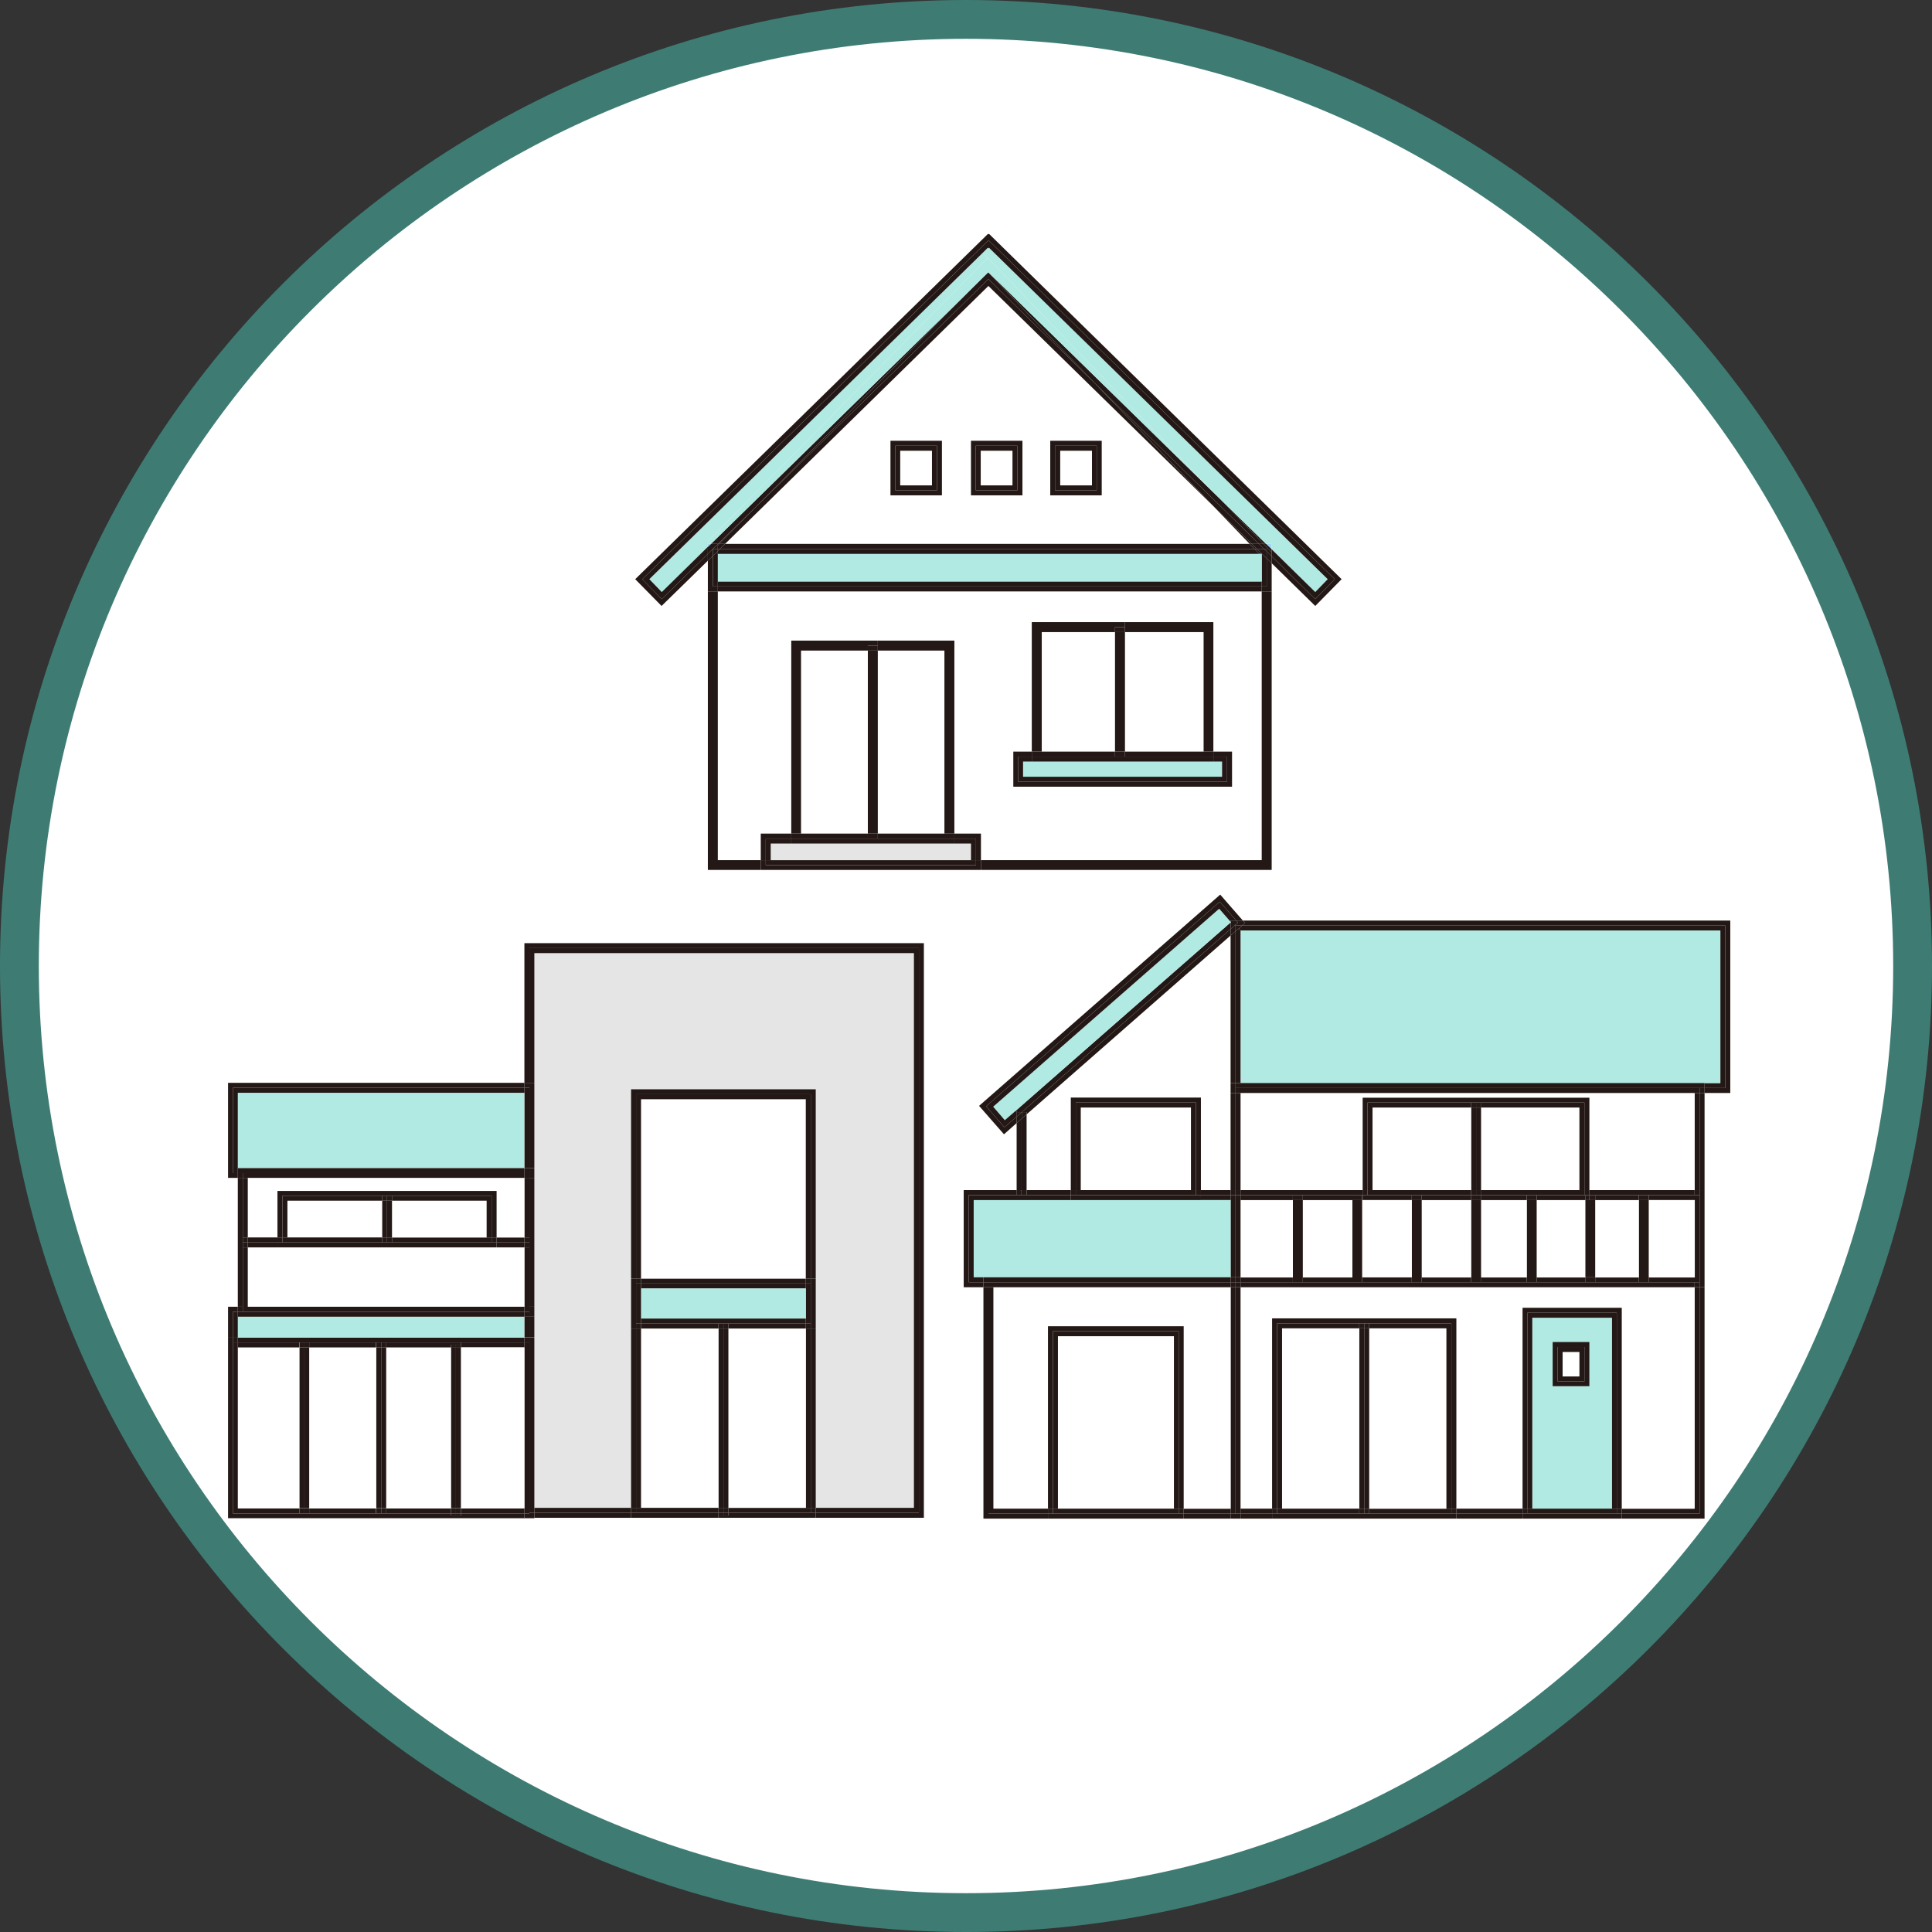 <?xml version="1.0" encoding="UTF-8"?>
<svg id="_レイヤー_2" data-name="レイヤー 2" xmlns="http://www.w3.org/2000/svg" viewBox="0 0 93.1 93.1">
  <rect x="0" y="0" width="93.1" height="93.1" fill="#333333" stroke="none"/>
  <defs>
    <style>
      .cls-1 {
        fill: #e5e5e6;
      }

      .cls-2 {
        fill: #3e7c73;
      }

      .cls-3 {
        fill: #231815;
      }

      .cls-4 {
        fill: #fff;
      }

      .cls-5 {
        fill: #b0eae2;
      }

      .cls-6 {
        fill: #9ed8f5;
      }
    </style>
  </defs>
  <g id="_09" data-name="09">
    <g>
      <circle class="cls-4" cx="46.55" cy="46.55" r="45.61"/>
      <path class="cls-2" d="M46.55,93.1C20.88,93.1,0,72.22,0,46.55S20.88,0,46.55,0s46.55,20.88,46.55,46.55-20.88,46.55-46.55,46.55ZM46.55,1.87C21.92,1.87,1.87,21.92,1.87,46.55s20.04,44.68,44.68,44.68,44.68-20.04,44.68-44.68S71.18,1.87,46.55,1.87Z"/>
    </g>
    <g>
      <g>
        <polygon class="cls-1" points="44.04 45.93 44.04 72.66 39.31 72.66 39.31 64.02 39.31 61.61 39.31 52.49 30.41 52.49 30.41 61.61 30.41 64.02 30.41 72.66 25.75 72.66 25.75 64.46 25.75 63.45 25.75 62.97 25.75 56.76 25.75 56.29 25.75 52.18 25.75 45.93 44.04 45.93"/>
        <rect class="cls-3" x="39.07" y="72.66" width=".24" height=".24"/>
        <rect class="cls-3" x="39.07" y="64.02" width=".24" height="8.64"/>
        <polygon class="cls-3" points="39.07 63.78 39.07 61.85 39.07 61.61 39.31 61.61 39.31 64.02 39.07 64.02 39.07 63.78"/>
        <polygon class="cls-3" points="39.31 73.14 34.62 73.14 34.62 73.03 34.86 73.03 35.1 73.03 35.1 72.9 39.07 72.9 39.31 72.9 39.31 73.14"/>
        <rect class="cls-3" x="38.83" y="63.78" width=".24" height=".24"/>
        <rect class="cls-3" x="38.83" y="61.61" width=".24" height=".24"/>
        <rect class="cls-3" x="38.83" y="64.02" width=".24" height="8.64"/>
        <polygon class="cls-3" points="38.83 63.54 38.83 62.09 38.83 61.85 39.07 61.85 39.07 63.78 38.83 63.78 38.83 63.54"/>
        <polygon class="cls-3" points="39.07 72.9 35.1 72.9 35.1 72.66 38.83 72.66 39.07 72.66 39.07 72.9"/>
        <rect class="cls-3" x="30.89" y="61.85" width="7.94" height=".24"/>
        <rect class="cls-4" x="35.1" y="64.02" width="3.73" height="8.64"/>
        <rect class="cls-3" x="35.1" y="63.78" width="3.73" height=".24"/>
        <rect class="cls-5" x="30.89" y="62.09" width="7.94" height="1.45"/>
        <rect class="cls-3" x="30.89" y="61.61" width="7.94" height=".24"/>
        <rect class="cls-4" x="30.89" y="52.97" width="7.94" height="8.64"/>
        <rect class="cls-3" x="34.86" y="72.9" width=".24" height=".13"/>
        <rect class="cls-3" x="34.86" y="72.66" width=".24" height=".24"/>
        <rect class="cls-3" x="34.86" y="64.02" width=".24" height="8.64"/>
        <rect class="cls-3" x="34.86" y="63.78" width=".24" height=".24"/>
        <rect class="cls-3" x="34.62" y="72.9" width=".24" height=".13"/>
        <rect class="cls-3" x="34.62" y="72.66" width=".24" height=".24"/>
        <rect class="cls-3" x="34.62" y="64.02" width=".24" height="8.64"/>
        <rect class="cls-3" x="34.62" y="63.78" width=".24" height=".24"/>
        <rect class="cls-4" x="30.89" y="64.02" width="3.73" height="8.64"/>
        <rect class="cls-3" x="30.89" y="63.78" width="3.73" height=".24"/>
        <polygon class="cls-3" points="30.89 63.54 38.83 63.54 38.83 63.78 35.1 63.78 34.86 63.78 34.62 63.78 30.89 63.78 30.89 63.54"/>
        <rect class="cls-3" x="30.65" y="64.02" width=".24" height="8.64"/>
        <rect class="cls-3" x="30.65" y="63.78" width=".24" height=".24"/>
        <polygon class="cls-3" points="30.65 63.78 30.65 61.85 30.89 61.85 30.89 62.09 30.89 63.54 30.89 63.78 30.65 63.78"/>
        <rect class="cls-3" x="30.65" y="61.61" width=".24" height=".24"/>
        <polygon class="cls-3" points="30.65 61.61 30.65 52.73 39.07 52.73 39.07 61.61 38.83 61.61 38.83 52.97 30.89 52.97 30.89 61.61 30.65 61.61"/>
        <polygon class="cls-3" points="30.65 72.9 30.65 72.66 30.89 72.66 34.62 72.66 34.62 72.9 30.65 72.9"/>
        <rect class="cls-3" x="30.41" y="72.66" width=".24" height=".24"/>
        <rect class="cls-3" x="30.41" y="64.02" width=".24" height="8.64"/>
        <polygon class="cls-3" points="30.41 52.49 39.31 52.49 39.31 61.61 39.07 61.61 39.07 52.73 30.65 52.73 30.65 61.61 30.41 61.61 30.41 52.49"/>
        <polygon class="cls-3" points="30.65 63.78 30.65 64.02 30.41 64.02 30.41 61.61 30.65 61.61 30.65 61.85 30.65 63.78"/>
        <polygon class="cls-3" points="30.65 72.9 34.62 72.9 34.62 73.03 34.62 73.14 30.41 73.14 30.41 72.9 30.65 72.9"/>
        <rect class="cls-3" x="25.75" y="72.9" width="4.66" height=".24"/>
        <rect class="cls-3" x="25.75" y="72.66" width="4.66" height=".24"/>
        <polygon class="cls-3" points="25.75 72.9 25.51 72.9 25.51 64.69 25.51 64.46 25.75 64.46 25.75 72.66 25.75 72.9"/>
        <rect class="cls-3" x="25.51" y="63.45" width=".24" height="1"/>
        <polygon class="cls-3" points="25.75 56.76 25.75 62.97 25.51 62.97 25.51 60.11 25.51 59.87 25.51 59.63 25.51 56.76 25.75 56.76"/>
        <polygon class="cls-3" points="25.75 52.18 25.75 56.29 25.51 56.29 25.51 52.42 25.51 52.18 25.75 52.18"/>
        <polygon class="cls-3" points="25.51 45.69 44.28 45.69 44.28 72.9 39.31 72.9 39.31 72.66 44.04 72.66 44.04 45.93 25.75 45.93 25.75 52.18 25.51 52.18 25.51 45.69"/>
        <polygon class="cls-3" points="25.51 56.53 25.51 56.29 25.75 56.29 25.75 56.76 25.51 56.76 25.51 56.53"/>
        <polygon class="cls-3" points="25.51 63.21 25.51 62.97 25.75 62.97 25.75 63.45 25.51 63.45 25.51 63.21"/>
        <rect class="cls-3" x="25.27" y="64.46" width=".24" height=".24"/>
        <rect class="cls-3" x="25.27" y="52.18" width=".24" height=".24"/>
        <rect class="cls-3" x="25.27" y="63.45" width=".24" height="1"/>
        <rect class="cls-3" x="25.27" y="60.11" width=".24" height="2.87"/>
        <rect class="cls-3" x="25.27" y="59.87" width=".24" height=".24"/>
        <rect class="cls-3" x="25.27" y="59.63" width=".24" height=".24"/>
        <rect class="cls-3" x="25.27" y="56.76" width=".24" height="2.87"/>
        <polygon class="cls-3" points="25.51 52.42 25.51 56.29 25.27 56.29 25.27 52.66 25.27 52.42 25.51 52.42"/>
        <rect class="cls-3" x="25.27" y="56.53" width=".24" height=".24"/>
        <rect class="cls-3" x="25.27" y="63.21" width=".24" height=".24"/>
        <polygon class="cls-3" points="25.51 72.9 25.51 72.93 25.27 72.93 25.27 72.69 25.27 64.93 25.27 64.69 25.51 64.69 25.51 72.9"/>
        <polygon class="cls-3" points="25.27 45.45 44.52 45.45 44.52 73.14 39.31 73.14 39.31 72.9 44.28 72.9 44.28 45.69 25.51 45.69 25.51 52.18 25.27 52.18 25.27 45.45"/>
        <rect class="cls-3" x="25.27" y="56.29" width=".24" height=".24"/>
        <rect class="cls-3" x="25.27" y="62.97" width=".24" height=".24"/>
        <polygon class="cls-3" points="25.51 72.93 25.51 72.9 25.75 72.9 25.75 73.14 25.27 73.14 25.27 72.93 25.51 72.93"/>
        <polygon class="cls-3" points="25.27 64.93 22.21 64.93 22.21 64.8 22.21 64.69 25.27 64.69 25.27 64.93"/>
        <rect class="cls-3" x="22.21" y="72.69" width="3.06" height=".24"/>
        <rect class="cls-4" x="22.21" y="64.93" width="3.06" height="7.75"/>
        <rect class="cls-5" x="11.46" y="63.45" width="13.8" height="1"/>
        <polygon class="cls-4" points="25.27 60.11 25.27 62.97 11.94 62.97 11.94 60.11 13.37 60.11 23.93 60.11 25.27 60.11"/>
        <rect class="cls-3" x="23.93" y="59.87" width="1.34" height=".24"/>
        <rect class="cls-3" x="23.93" y="59.63" width="1.34" height=".24"/>
        <polygon class="cls-4" points="25.27 56.76 25.27 59.63 23.93 59.63 23.93 57.39 13.37 57.39 13.37 59.63 11.94 59.63 11.94 56.76 25.27 56.76"/>
        <rect class="cls-5" x="11.46" y="52.66" width="13.8" height="3.63"/>
        <rect class="cls-3" x="23.69" y="59.63" width=".24" height=".24"/>
        <polygon class="cls-3" points="23.45 59.63 23.69 59.63 23.69 59.87 18.89 59.87 18.89 59.63 23.45 59.63"/>
        <rect class="cls-4" x="18.89" y="57.86" width="4.56" height="1.77"/>
        <polygon class="cls-3" points="23.69 57.62 23.69 59.63 23.45 59.63 23.45 57.86 18.89 57.86 18.89 57.62 23.69 57.62"/>
        <rect class="cls-3" x="21.97" y="72.93" width=".24" height=".1"/>
        <rect class="cls-3" x="21.97" y="72.69" width=".24" height=".24"/>
        <rect class="cls-3" x="21.97" y="64.93" width=".24" height="7.75"/>
        <rect class="cls-3" x="21.97" y="64.8" width=".24" height=".14"/>
        <rect class="cls-3" x="21.73" y="72.93" width=".24" height=".1"/>
        <rect class="cls-3" x="21.73" y="72.69" width=".24" height=".24"/>
        <rect class="cls-3" x="21.73" y="64.93" width=".24" height="7.75"/>
        <rect class="cls-3" x="21.73" y="64.8" width=".24" height=".14"/>
        <rect class="cls-3" x="18.6" y="72.69" width="3.13" height=".24"/>
        <rect class="cls-4" x="18.6" y="64.93" width="3.13" height="7.75"/>
        <polygon class="cls-3" points="21.73 64.8 21.73 64.93 18.6 64.93 18.6 64.69 22.21 64.69 22.21 64.8 21.97 64.8 21.73 64.8"/>
        <rect class="cls-3" x="18.65" y="59.63" width=".24" height=".24"/>
        <rect class="cls-3" x="18.65" y="57.86" width=".24" height="1.77"/>
        <rect class="cls-3" x="18.65" y="57.62" width=".24" height=".24"/>
        <rect class="cls-3" x="18.41" y="59.63" width=".24" height=".24"/>
        <rect class="cls-3" x="18.41" y="57.86" width=".24" height="1.77"/>
        <rect class="cls-3" x="18.41" y="57.62" width=".24" height=".24"/>
        <rect class="cls-3" x="18.37" y="72.69" width=".24" height=".24"/>
        <rect class="cls-3" x="18.37" y="64.93" width=".24" height="7.75"/>
        <rect class="cls-3" x="18.37" y="64.69" width=".24" height=".24"/>
        <rect class="cls-4" x="13.85" y="57.86" width="4.56" height="1.77"/>
        <rect class="cls-3" x="18.13" y="72.69" width=".24" height=".24"/>
        <rect class="cls-3" x="18.13" y="64.93" width=".24" height="7.75"/>
        <rect class="cls-3" x="18.13" y="64.69" width=".24" height=".24"/>
        <rect class="cls-3" x="14.9" y="72.69" width="3.22" height=".24"/>
        <rect class="cls-4" x="14.9" y="64.93" width="3.22" height="7.75"/>
        <rect class="cls-3" x="14.9" y="64.69" width="3.22" height=".24"/>
        <rect class="cls-3" x="14.66" y="72.69" width=".24" height=".24"/>
        <rect class="cls-3" x="14.66" y="64.93" width=".24" height="7.75"/>
        <rect class="cls-3" x="14.66" y="64.69" width=".24" height=".24"/>
        <rect class="cls-3" x="14.43" y="72.69" width=".24" height=".24"/>
        <rect class="cls-3" x="14.43" y="64.93" width=".24" height="7.75"/>
        <rect class="cls-3" x="14.43" y="64.69" width=".24" height=".24"/>
        <rect class="cls-4" x="11.46" y="64.93" width="2.96" height="7.75"/>
        <rect class="cls-3" x="11.46" y="64.69" width="2.96" height=".24"/>
        <polygon class="cls-3" points="14.43 64.69 11.46 64.69 11.46 64.46 25.27 64.46 25.27 64.69 22.21 64.69 18.6 64.69 18.37 64.69 18.13 64.69 14.9 64.69 14.66 64.69 14.43 64.69"/>
        <polygon class="cls-3" points="13.61 57.62 18.41 57.62 18.41 57.86 13.85 57.86 13.85 59.63 13.61 59.63 13.61 57.62"/>
        <polygon class="cls-3" points="13.85 59.63 18.41 59.63 18.41 59.87 13.61 59.87 13.61 59.63 13.85 59.63"/>
        <rect class="cls-3" x="13.37" y="59.63" width=".24" height=".24"/>
        <polygon class="cls-3" points="23.93 57.39 23.93 59.63 23.69 59.63 23.69 57.62 18.89 57.62 18.65 57.62 18.41 57.62 13.61 57.62 13.61 59.63 13.37 59.63 13.37 57.39 23.93 57.39"/>
        <polygon class="cls-3" points="23.69 59.87 23.93 59.87 23.93 60.11 13.37 60.11 13.37 59.87 13.61 59.87 18.41 59.87 18.65 59.87 18.89 59.87 23.69 59.87"/>
        <rect class="cls-3" x="11.94" y="59.87" width="1.43" height=".24"/>
        <rect class="cls-3" x="11.94" y="59.63" width="1.43" height=".24"/>
        <rect class="cls-3" x="11.7" y="60.11" width=".24" height="2.87"/>
        <rect class="cls-3" x="11.7" y="59.87" width=".24" height=".24"/>
        <rect class="cls-3" x="11.7" y="59.63" width=".24" height=".24"/>
        <polygon class="cls-3" points="11.7 56.53 25.27 56.53 25.27 56.76 11.94 56.76 11.7 56.76 11.7 56.53"/>
        <rect class="cls-3" x="11.7" y="56.76" width=".24" height="2.87"/>
        <polygon class="cls-3" points="11.94 62.97 25.27 62.97 25.27 63.21 11.7 63.21 11.7 62.97 11.94 62.97"/>
        <rect class="cls-3" x="11.46" y="62.97" width=".24" height=".24"/>
        <polygon class="cls-3" points="11.7 59.63 11.7 59.87 11.7 60.11 11.7 62.97 11.46 62.97 11.46 56.76 11.7 56.76 11.7 59.63"/>
        <polygon class="cls-3" points="11.46 56.29 25.27 56.29 25.27 56.53 11.7 56.53 11.46 56.53 11.46 56.29"/>
        <rect class="cls-3" x="11.46" y="56.53" width=".24" height=".24"/>
        <polygon class="cls-3" points="11.46 63.21 11.7 63.21 25.27 63.21 25.27 63.45 11.46 63.45 11.46 63.21"/>
        <rect class="cls-3" x="11.22" y="64.46" width=".24" height=".24"/>
        <polygon class="cls-3" points="11.22 64.46 11.22 63.21 11.46 63.21 11.46 63.45 11.46 64.46 11.22 64.46"/>
        <polygon class="cls-3" points="25.27 52.42 25.27 52.66 11.46 52.66 11.46 56.29 11.46 56.53 11.22 56.53 11.22 52.42 25.27 52.42"/>
        <polygon class="cls-3" points="14.43 72.93 11.22 72.93 11.22 64.69 11.46 64.69 11.46 64.93 11.46 72.69 14.43 72.69 14.43 72.93"/>
        <polygon class="cls-3" points="11.22 56.53 11.46 56.53 11.46 56.76 10.99 56.76 10.99 52.18 25.27 52.18 25.27 52.42 11.22 52.42 11.22 56.53"/>
        <polygon class="cls-3" points="10.99 62.97 11.46 62.97 11.46 63.21 11.22 63.21 11.22 64.46 10.99 64.46 10.99 62.97"/>
        <polygon class="cls-3" points="21.73 73.03 21.97 73.03 22.21 73.03 22.21 72.93 25.27 72.93 25.27 73.14 25.75 73.14 25.75 73.16 10.99 73.16 10.99 64.46 11.22 64.46 11.22 64.69 11.22 72.93 14.43 72.93 14.66 72.93 14.9 72.93 18.13 72.93 18.37 72.93 18.6 72.93 21.73 72.93 21.73 73.03"/>
      </g>
      <g>
        <polygon class="cls-6" points="47.6 13.11 47.62 13.13 46.51 14.22 47.6 13.11"/>
        <polygon class="cls-3" points="37.14 41.45 46.79 41.45 47.03 41.45 47.03 41.69 36.9 41.69 36.9 41.45 37.14 41.45"/>
        <polygon class="cls-3" points="36.9 41.69 47.03 41.69 47.03 41.45 47.27 41.45 47.27 41.92 36.66 41.92 36.66 41.45 36.9 41.45 36.9 41.69"/>
        <g>
          <rect class="cls-4" x="54.21" y="30.46" width="3.79" height="5.76"/>
          <rect class="cls-4" x="50.2" y="30.46" width="3.53" height="5.76"/>
          <rect class="cls-4" x="42.3" y="31.35" width="3.22" height="8.82"/>
          <rect class="cls-4" x="38.6" y="31.35" width="3.22" height="8.82"/>
          <path class="cls-4" d="M60.8,28.5v12.94h-13.53v-1.27h-1.27v-9.3h-7.87v9.3h-1.46v1.27h-2.07v-12.94h26.21ZM59.37,37.91v-1.69h-.89v-6.24h-8.76v6.24h-.89v1.69h10.54Z"/>
          <path class="cls-4" d="M60.22,26.21h-25.29l12.7-12.43,10.84,10.61,1.76,1.82ZM53.09,23.87v-2.63h-2.48v2.63h2.48ZM49.27,23.87v-2.63h-2.48v2.63h2.48ZM45.39,23.87v-2.63h-2.48v2.63h2.48Z"/>
          <polygon class="cls-3" points="61.28 28.5 61.28 41.92 47.27 41.92 47.27 41.45 60.8 41.45 60.8 28.5 61.28 28.5"/>
          <polygon class="cls-3" points="61.28 26.81 61.28 27.14 61.04 26.91 61.04 26.57 61.28 26.81"/>
          <polygon class="cls-6" points="61.28 26.21 61.28 26.47 61.01 26.21 61.28 26.21"/>
          <polygon class="cls-3" points="61.01 26.21 61.28 26.47 61.28 26.62 60.89 26.21 61.01 26.21"/>
          <polygon class="cls-3" points="61.28 26.62 61.28 26.81 61.04 26.57 61.04 26.45 60.91 26.45 60.67 26.21 60.89 26.21 61.28 26.62"/>
          <polygon class="cls-3" points="61.04 26.45 61.04 26.57 60.91 26.45 61.04 26.45"/>
          <polygon class="cls-3" points="61.28 27.14 61.28 28.5 60.8 28.5 60.8 28.26 61.04 28.26 61.04 26.91 61.28 27.14"/>
          <polygon class="cls-3" points="58.8 24.05 61.01 26.21 60.89 26.21 58.8 24.05"/>
          <polygon class="cls-3" points="61.04 26.91 60.57 26.45 60.91 26.45 61.04 26.57 61.04 26.91"/>
          <polygon class="cls-3" points="60.67 26.21 60.91 26.45 60.57 26.45 60.33 26.21 60.67 26.21"/>
          <polygon class="cls-3" points="58.8 24.05 60.89 26.21 60.67 26.21 52.75 18.46 47.62 13.13 47.63 13.12 58.8 24.05"/>
          <polygon class="cls-3" points="60.8 26.69 60.68 26.69 60.45 26.45 60.57 26.45 61.04 26.91 61.04 28.26 60.8 28.26 60.8 28.02 60.8 26.81 60.8 26.69"/>
          <rect class="cls-3" x="34.59" y="28.02" width="26.21" height=".24"/>
          <rect class="cls-3" x="34.59" y="28.26" width="26.21" height=".24"/>
          <polygon class="cls-5" points="60.8 26.81 60.8 28.02 34.59 28.02 34.59 26.69 60.68 26.69 60.8 26.81"/>
          <polygon class="cls-6" points="60.8 26.69 60.8 26.81 60.68 26.69 60.8 26.69"/>
          <polygon class="cls-3" points="60.45 26.45 60.68 26.69 34.59 26.69 34.59 26.55 34.69 26.45 60.45 26.45"/>
          <polygon class="cls-3" points="60.67 26.21 60.33 26.21 58.47 24.39 52.75 18.46 60.67 26.21"/>
          <polygon class="cls-3" points="60.57 26.45 60.45 26.45 60.22 26.21 60.33 26.21 60.57 26.45"/>
          <polygon class="cls-3" points="60.45 26.45 34.69 26.45 34.94 26.21 60.22 26.21 60.45 26.45"/>
          <polygon class="cls-3" points="58.47 24.39 60.33 26.21 60.22 26.21 58.47 24.39"/>
          <polygon class="cls-5" points="58.89 36.7 58.89 37.43 49.3 37.43 49.3 36.7 49.72 36.7 58.47 36.7 58.89 36.7"/>
          <polygon class="cls-3" points="58.47 36.46 58.47 36.7 49.72 36.7 49.72 36.46 53.73 36.46 54.21 36.46 58.47 36.46"/>
          <polygon class="cls-3" points="58.47 36.22 58.47 36.46 54.21 36.46 54.21 36.22 58 36.22 58.47 36.22"/>
          <polygon class="cls-3" points="58.47 29.98 58.47 36.22 58 36.22 58 30.46 54.21 30.46 54.21 30.22 54.21 29.98 58.47 29.98"/>
          <rect class="cls-3" x="53.73" y="36.22" width=".48" height=".24"/>
          <rect class="cls-3" x="53.73" y="30.46" width=".48" height="5.76"/>
          <rect class="cls-3" x="53.73" y="30.22" width=".48" height=".24"/>
          <polygon class="cls-3" points="53.73 36.22 53.73 36.46 49.72 36.46 49.72 36.22 50.2 36.22 53.73 36.22"/>
          <polygon class="cls-3" points="53.73 30.22 53.73 30.46 50.2 30.46 50.2 36.22 49.72 36.22 49.72 29.98 54.21 29.98 54.21 30.22 53.73 30.22"/>
          <rect class="cls-4" x="51.09" y="21.72" width="1.53" height="1.67"/>
          <path class="cls-3" d="M52.62,23.39v-1.67h-1.53v1.67h1.53ZM52.85,21.48v2.15h-2.01v-2.15h2.01Z"/>
          <path class="cls-3" d="M52.85,23.63v-2.15h-2.01v2.15h2.01ZM53.09,21.24v2.63h-2.48v-2.63h2.48Z"/>
          <polygon class="cls-3" points="49.06 36.46 49.72 36.46 49.72 36.7 49.3 36.7 49.3 37.43 58.89 37.43 58.89 36.7 58.47 36.7 58.47 36.46 59.13 36.46 59.13 37.67 49.06 37.67 49.06 36.46"/>
          <polygon class="cls-3" points="49.06 37.67 59.13 37.67 59.13 36.46 58.47 36.46 58.47 36.22 59.37 36.22 59.37 37.91 48.83 37.91 48.83 36.22 49.72 36.22 49.72 36.46 49.06 36.46 49.06 37.67"/>
          <rect class="cls-4" x="47.27" y="21.72" width="1.53" height="1.67"/>
          <polygon class="cls-5" points="47.66 11.94 63.98 27.91 63.38 28.53 61.28 26.47 61.28 26.21 61.01 26.21 58.8 24.05 47.6 12.43 47.36 12.18 47.6 11.94 47.63 11.97 47.66 11.94"/>
          <polygon class="cls-3" points="47.63 13.78 34.94 26.21 34.66 26.21 36.42 24.43 47.63 13.45 52.75 18.46 58.47 24.39 47.63 13.78"/>
          <polygon class="cls-3" points="47.63 13.45 36.42 24.43 46.51 14.22 47.62 13.13 52.75 18.46 47.63 13.45"/>
          <polygon class="cls-5" points="47.36 12.18 47.6 12.43 34.18 26.01 34.11 26.08 34.11 26.21 34.11 26.35 31.89 28.53 31.29 27.91 47.36 12.18"/>
          <path class="cls-3" d="M48.79,23.39v-1.67h-1.53v1.67h1.53ZM49.03,21.48v2.15h-2.01v-2.15h2.01Z"/>
          <polygon class="cls-3" points="47.03 40.41 45.99 40.41 45.99 40.17 47.27 40.17 47.27 41.45 47.03 41.45 47.03 40.41"/>
          <path class="cls-3" d="M49.03,23.63v-2.15h-2.01v2.15h2.01ZM49.27,23.87h-2.48v-2.63h2.48v2.63Z"/>
          <polygon class="cls-1" points="46.79 40.65 46.79 41.45 37.14 41.45 37.14 40.65 38.13 40.65 45.99 40.65 46.79 40.65"/>
          <polygon class="cls-3" points="45.99 40.41 47.03 40.41 47.03 41.45 46.79 41.45 46.79 40.65 45.99 40.65 45.99 40.41"/>
          <polygon class="cls-3" points="46.51 14.22 36.42 24.43 34.6 26.21 34.26 26.21 46.51 14.22"/>
          <polygon class="cls-3" points="45.99 40.41 45.99 40.65 38.13 40.65 38.13 40.41 41.82 40.41 42.3 40.41 45.99 40.41"/>
          <polygon class="cls-3" points="45.99 40.17 45.99 40.41 42.3 40.41 42.3 40.17 45.51 40.17 45.99 40.17"/>
          <polygon class="cls-3" points="45.99 30.87 45.99 40.17 45.51 40.17 45.51 31.35 42.3 31.35 42.3 31.11 42.3 30.87 45.99 30.87"/>
          <rect class="cls-4" x="43.38" y="21.72" width="1.53" height="1.67"/>
          <path class="cls-3" d="M44.91,23.39v-1.67h-1.53v1.67h1.53ZM45.15,21.48v2.15h-2.01v-2.15h2.01Z"/>
          <path class="cls-3" d="M45.15,23.63v-2.15h-2.01v2.15h2.01ZM45.39,21.24v2.63h-2.48v-2.63h2.48Z"/>
          <rect class="cls-3" x="41.82" y="40.17" width=".48" height=".24"/>
          <rect class="cls-3" x="41.82" y="31.35" width=".48" height="8.82"/>
          <rect class="cls-3" x="41.82" y="31.11" width=".48" height=".24"/>
          <polygon class="cls-3" points="41.82 40.17 41.82 40.41 38.13 40.41 38.13 40.17 38.6 40.17 41.82 40.17"/>
          <polygon class="cls-3" points="41.82 31.11 41.82 31.35 38.6 31.35 38.6 40.17 38.13 40.17 38.13 30.87 42.3 30.87 42.3 31.11 41.82 31.11"/>
          <polygon class="cls-3" points="36.9 40.41 38.13 40.41 38.13 40.65 37.14 40.65 37.14 41.45 36.9 41.45 36.9 40.41"/>
          <polygon class="cls-3" points="36.66 40.17 38.13 40.17 38.13 40.41 36.9 40.41 36.9 41.45 36.66 41.45 36.66 40.17"/>
          <polygon class="cls-3" points="36.66 41.45 36.66 41.92 34.11 41.92 34.11 28.5 34.59 28.5 34.59 41.45 36.66 41.45"/>
          <polygon class="cls-3" points="36.42 24.43 34.66 26.21 34.6 26.21 36.42 24.43"/>
          <polygon class="cls-3" points="34.94 26.21 34.69 26.45 34.59 26.45 34.59 26.28 34.66 26.21 34.94 26.21"/>
          <polygon class="cls-3" points="34.69 26.45 34.59 26.55 34.59 26.45 34.69 26.45"/>
          <polygon class="cls-3" points="34.59 26.28 34.59 26.45 34.35 26.45 34.6 26.21 34.66 26.21 34.59 26.28"/>
          <polygon class="cls-3" points="34.59 28.02 34.59 28.26 34.35 28.26 34.35 26.79 34.59 26.55 34.59 26.69 34.59 28.02"/>
          <polygon class="cls-3" points="34.35 26.45 34.59 26.45 34.59 26.55 34.35 26.79 34.35 26.45"/>
          <polygon class="cls-3" points="34.35 28.26 34.59 28.26 34.59 28.5 34.11 28.5 34.11 27.02 34.35 26.79 34.35 28.26"/>
          <polygon class="cls-3" points="34.35 26.45 34.35 26.79 34.11 27.02 34.11 26.69 34.35 26.45"/>
          <polygon class="cls-3" points="34.35 26.45 34.11 26.69 34.11 26.35 34.26 26.21 34.6 26.21 34.35 26.45"/>
          <polygon class="cls-6" points="34.11 26.21 34.26 26.21 34.11 26.35 34.11 26.21"/>
          <polygon class="cls-5" points="46.51 14.22 34.26 26.21 34.11 26.21 34.11 26.08 34.18 26.01 47.6 12.43 58.8 24.05 47.63 13.12 47.62 13.13 47.6 13.11 46.51 14.22"/>
          <polygon class="cls-3" points="31.29 27.91 31.89 28.53 34.11 26.35 34.11 26.69 31.89 28.87 30.95 27.91 47.61 11.6 47.63 11.63 47.66 11.6 64.32 27.91 63.38 28.87 61.28 26.81 61.28 26.62 61.28 26.47 63.38 28.53 63.98 27.91 47.66 11.94 47.63 11.97 47.6 11.94 47.36 12.18 31.29 27.91"/>
          <polygon class="cls-3" points="30.95 27.91 31.89 28.87 34.11 26.69 34.11 27.02 31.88 29.2 30.61 27.91 47.61 11.27 47.63 11.29 47.66 11.27 64.65 27.91 63.38 29.2 61.28 27.14 61.28 26.81 63.38 28.87 64.32 27.91 47.66 11.6 47.63 11.63 47.61 11.6 30.95 27.91"/>
        </g>
      </g>
      <g>
        <polygon class="cls-4" points="59.3 52.67 59.3 57.35 57.87 57.35 57.87 52.89 51.6 52.89 51.6 57.35 49.47 57.35 49.47 53.7 59.3 45.08 59.3 52.19 59.3 52.67"/>
        <polygon class="cls-3" points="83.38 44.36 83.38 52.67 82.14 52.67 82.14 52.43 83.14 52.43 83.14 44.6 59.86 44.6 60 44.48 59.89 44.36 83.38 44.36"/>
        <polygon class="cls-3" points="82.9 44.84 59.78 44.84 59.7 44.74 59.86 44.6 83.14 44.6 83.14 52.43 82.14 52.43 82.14 52.19 82.9 52.19 82.9 44.84"/>
        <polygon class="cls-5" points="82.9 44.84 82.9 52.19 82.14 52.19 59.78 52.19 59.78 44.84 82.9 44.84"/>
        <polygon class="cls-3" points="82.14 73.18 78.15 73.18 78.15 72.94 81.9 72.94 81.9 62.03 82.14 62.03 82.14 73.18"/>
        <rect class="cls-3" x="81.9" y="52.67" width=".24" height="4.68"/>
        <rect class="cls-3" x="81.9" y="52.43" width=".24" height=".24"/>
        <polygon class="cls-3" points="81.9 61.79 81.9 57.59 81.9 57.35 82.14 57.35 82.14 62.03 81.9 62.03 81.9 61.79"/>
        <rect class="cls-3" x="81.66" y="61.79" width=".24" height=".24"/>
        <rect class="cls-3" x="81.66" y="57.35" width=".24" height=".24"/>
        <rect class="cls-3" x="81.66" y="52.67" width=".24" height="4.68"/>
        <polygon class="cls-3" points="81.66 61.55 81.66 57.83 81.66 57.59 81.9 57.59 81.9 61.79 81.66 61.79 81.66 61.55"/>
        <polygon class="cls-3" points="81.9 72.94 78.15 72.94 78.15 72.7 81.66 72.7 81.66 62.03 81.9 62.03 81.9 72.94"/>
        <rect class="cls-3" x="79.45" y="61.55" width="2.22" height=".24"/>
        <rect class="cls-3" x="79.45" y="57.59" width="2.22" height=".24"/>
        <polygon class="cls-4" points="81.66 62.03 81.66 72.7 78.15 72.7 78.15 63.02 73.37 63.02 73.37 72.7 70.18 72.7 70.18 63.53 61.3 63.53 61.3 72.7 59.78 72.7 59.78 62.03 81.66 62.03"/>
        <polygon class="cls-3" points="81.66 61.79 81.66 62.03 59.78 62.03 59.78 61.79 62.3 61.79 62.78 61.79 65.16 61.79 65.64 61.79 68.03 61.79 68.51 61.79 70.89 61.79 71.36 61.79 73.57 61.79 74.05 61.79 76.39 61.79 76.87 61.79 78.97 61.79 79.45 61.79 81.66 61.79"/>
        <rect class="cls-4" x="79.45" y="57.83" width="2.22" height="3.73"/>
        <polygon class="cls-4" points="81.66 52.67 81.66 57.35 76.59 57.35 76.59 52.89 76.59 52.67 81.66 52.67"/>
        <rect class="cls-3" x="78.97" y="61.55" width=".48" height=".24"/>
        <rect class="cls-3" x="78.97" y="57.83" width=".48" height="3.73"/>
        <rect class="cls-3" x="78.97" y="57.59" width=".48" height=".24"/>
        <rect class="cls-3" x="76.87" y="61.55" width="2.1" height=".24"/>
        <rect class="cls-4" x="76.87" y="57.83" width="2.1" height="3.73"/>
        <rect class="cls-3" x="76.87" y="57.59" width="2.1" height=".24"/>
        <polygon class="cls-3" points="78.97 57.59 76.87 57.59 76.59 57.59 76.59 57.35 81.66 57.35 81.66 57.59 79.45 57.59 78.97 57.59"/>
        <rect class="cls-3" x="77.91" y="72.7" width=".24" height=".24"/>
        <path class="cls-5" d="M77.68,63.5v9.2h-3.83v-9.2h3.83ZM76.59,66.81v-2.13h-1.77v2.13h1.77Z"/>
        <rect class="cls-3" x="76.39" y="61.55" width=".48" height=".24"/>
        <polygon class="cls-3" points="76.87 57.83 76.87 61.55 76.39 61.55 76.39 57.83 76.59 57.83 76.87 57.83"/>
        <rect class="cls-3" x="76.59" y="57.59" width=".28" height=".24"/>
        <rect class="cls-3" x="76.39" y="57.59" width=".2" height=".24"/>
        <rect class="cls-3" x="74.05" y="61.55" width="2.34" height=".24"/>
        <rect class="cls-4" x="74.05" y="57.83" width="2.34" height="3.73"/>
        <polygon class="cls-3" points="76.35 57.35 76.59 57.35 76.59 57.59 76.39 57.59 76.35 57.59 76.35 57.35"/>
        <polygon class="cls-3" points="76.39 57.59 76.39 57.83 74.05 57.83 74.05 57.59 76.35 57.59 76.39 57.59"/>
        <rect class="cls-4" x="75.3" y="65.15" width=".81" height="1.18"/>
        <rect class="cls-4" x="71.36" y="53.37" width="4.75" height="3.98"/>
        <polygon class="cls-3" points="76.11 53.37 71.36 53.37 71.36 53.13 76.35 53.13 76.35 57.35 76.11 57.35 76.11 53.37"/>
        <path class="cls-3" d="M75.06,64.91h1.29v1.66h-1.29v-1.66ZM75.3,66.33h.81v-1.18h-.81v1.18Z"/>
        <path class="cls-3" d="M74.82,64.67h1.77v2.13h-1.77v-2.13ZM75.06,66.57h1.29v-1.66h-1.29v1.66Z"/>
        <rect class="cls-3" x="73.57" y="61.55" width=".48" height=".24"/>
        <rect class="cls-3" x="73.57" y="57.83" width=".48" height="3.73"/>
        <rect class="cls-3" x="73.57" y="57.59" width=".48" height=".24"/>
        <polygon class="cls-3" points="77.68 63.5 73.84 63.5 73.84 72.7 73.6 72.7 73.6 63.26 77.91 63.26 77.91 72.7 77.68 72.7 77.68 63.5"/>
        <polygon class="cls-3" points="73.84 72.7 77.68 72.7 77.91 72.7 77.91 72.94 73.6 72.94 73.6 72.7 73.84 72.7"/>
        <rect class="cls-3" x="73.37" y="72.7" width=".24" height=".24"/>
        <polygon class="cls-3" points="73.37 63.02 78.15 63.02 78.15 72.7 77.91 72.7 77.91 63.26 73.6 63.26 73.6 72.7 73.37 72.7 73.37 63.02"/>
        <polygon class="cls-3" points="73.6 72.94 77.91 72.94 78.15 72.94 78.15 73.18 73.37 73.18 73.37 72.94 73.6 72.94"/>
        <rect class="cls-3" x="71.36" y="61.55" width="2.21" height=".24"/>
        <rect class="cls-4" x="71.36" y="57.83" width="2.21" height="3.73"/>
        <rect class="cls-3" x="71.36" y="57.59" width="2.21" height=".24"/>
        <polygon class="cls-3" points="76.35 57.59 74.05 57.59 73.57 57.59 71.36 57.59 71.36 57.35 76.11 57.35 76.35 57.35 76.35 57.59"/>
        <rect class="cls-3" x="70.18" y="72.94" width="3.19" height=".24"/>
        <rect class="cls-3" x="70.18" y="72.7" width="3.19" height=".24"/>
        <rect class="cls-3" x="70.89" y="61.55" width=".48" height=".24"/>
        <rect class="cls-3" x="70.89" y="57.83" width=".48" height="3.73"/>
        <rect class="cls-3" x="71.13" y="57.35" width=".24" height=".24"/>
        <rect class="cls-3" x="71.13" y="53.37" width=".24" height="3.98"/>
        <rect class="cls-3" x="71.13" y="53.13" width=".24" height=".24"/>
        <polygon class="cls-3" points="71.36 57.59 71.36 57.83 70.89 57.83 70.89 57.59 71.13 57.59 71.36 57.59"/>
        <rect class="cls-3" x="70.89" y="57.35" width=".24" height=".24"/>
        <rect class="cls-3" x="70.89" y="53.37" width=".24" height="3.98"/>
        <rect class="cls-3" x="70.89" y="53.13" width=".24" height=".24"/>
        <rect class="cls-3" x="68.51" y="61.55" width="2.38" height=".24"/>
        <rect class="cls-4" x="68.51" y="57.83" width="2.38" height="3.73"/>
        <rect class="cls-3" x="68.51" y="57.59" width="2.38" height=".24"/>
        <rect class="cls-4" x="66.14" y="53.37" width="4.75" height="3.98"/>
        <rect class="cls-3" x="69.94" y="72.7" width=".24" height=".24"/>
        <polygon class="cls-3" points="69.7 72.7 69.94 72.7 69.94 72.94 65.98 72.94 65.98 72.7 69.7 72.7"/>
        <rect class="cls-4" x="65.98" y="64.01" width="3.72" height="8.69"/>
        <polygon class="cls-3" points="69.94 63.77 69.94 72.7 69.7 72.7 69.7 64.01 65.98 64.01 65.98 63.77 69.94 63.77"/>
        <rect class="cls-3" x="68.03" y="61.55" width=".48" height=".24"/>
        <rect class="cls-3" x="68.03" y="57.83" width=".48" height="3.73"/>
        <rect class="cls-3" x="68.03" y="57.59" width=".48" height=".24"/>
        <rect class="cls-3" x="65.64" y="61.55" width="2.39" height=".24"/>
        <polygon class="cls-3" points="65.9 57.35 65.9 53.13 70.89 53.13 70.89 53.37 66.14 53.37 66.14 57.35 65.9 57.35"/>
        <polygon class="cls-3" points="65.9 57.59 65.9 57.35 66.14 57.35 70.89 57.35 70.89 57.59 68.51 57.59 68.03 57.59 65.9 57.59"/>
        <rect class="cls-3" x="65.74" y="72.7" width=".24" height=".24"/>
        <rect class="cls-3" x="65.74" y="64.01" width=".24" height="8.69"/>
        <rect class="cls-3" x="65.74" y="63.77" width=".24" height=".24"/>
        <rect class="cls-3" x="65.66" y="57.35" width=".24" height=".24"/>
        <polygon class="cls-3" points="65.66 52.89 76.59 52.89 76.59 57.35 76.35 57.35 76.35 53.13 71.36 53.13 71.13 53.13 70.89 53.13 65.9 53.13 65.9 57.35 65.66 57.35 65.66 52.89"/>
        <polygon class="cls-3" points="65.9 57.59 68.03 57.59 68.03 57.83 65.66 57.83 65.66 57.59 65.9 57.59"/>
        <rect class="cls-3" x="65.5" y="72.7" width=".24" height=".24"/>
        <rect class="cls-3" x="65.5" y="64.01" width=".24" height="8.69"/>
        <rect class="cls-3" x="65.5" y="63.77" width=".24" height=".24"/>
        <polygon class="cls-4" points="65.66 52.89 65.66 57.35 59.78 57.35 59.78 52.67 76.59 52.67 76.59 52.89 65.66 52.89"/>
        <rect class="cls-3" x="65.64" y="57.59" width=".02" height=".24"/>
        <polygon class="cls-4" points="65.66 57.83 68.03 57.83 68.03 61.55 65.64 61.55 65.64 57.83 65.66 57.83"/>
        <rect class="cls-3" x="65.16" y="61.55" width=".48" height=".24"/>
        <rect class="cls-3" x="65.16" y="57.83" width=".48" height="3.73"/>
        <rect class="cls-3" x="65.16" y="57.59" width=".48" height=".24"/>
        <rect class="cls-4" x="61.78" y="64.01" width="3.72" height="8.69"/>
        <rect class="cls-3" x="62.78" y="61.55" width="2.39" height=".24"/>
        <rect class="cls-4" x="62.78" y="57.83" width="2.39" height="3.73"/>
        <rect class="cls-3" x="62.78" y="57.59" width="2.39" height=".24"/>
        <rect class="cls-3" x="62.3" y="61.55" width=".48" height=".24"/>
        <rect class="cls-3" x="62.3" y="57.83" width=".48" height="3.73"/>
        <rect class="cls-3" x="62.3" y="57.59" width=".48" height=".24"/>
        <rect class="cls-3" x="59.78" y="61.55" width="2.52" height=".24"/>
        <rect class="cls-4" x="59.78" y="57.83" width="2.52" height="3.73"/>
        <rect class="cls-3" x="59.78" y="57.59" width="2.52" height=".24"/>
        <polygon class="cls-3" points="62.3 57.59 59.78 57.59 59.78 57.35 65.66 57.35 65.66 57.59 65.64 57.59 65.16 57.59 62.78 57.59 62.3 57.59"/>
        <polygon class="cls-3" points="61.54 72.7 61.54 63.77 65.5 63.77 65.5 64.01 61.78 64.01 61.78 72.7 61.54 72.7"/>
        <polygon class="cls-3" points="61.54 72.7 61.78 72.7 65.5 72.7 65.5 72.94 61.54 72.94 61.54 72.7"/>
        <rect class="cls-3" x="61.3" y="72.7" width=".24" height=".24"/>
        <polygon class="cls-3" points="61.3 63.53 70.18 63.53 70.18 72.7 69.94 72.7 69.94 63.77 65.98 63.77 65.74 63.77 65.5 63.77 61.54 63.77 61.54 72.7 61.3 72.7 61.3 63.53"/>
        <polygon class="cls-3" points="61.54 72.94 65.5 72.94 65.74 72.94 65.98 72.94 69.94 72.94 70.18 72.94 70.18 73.18 61.3 73.18 61.3 72.94 61.54 72.94"/>
        <rect class="cls-3" x="59.78" y="72.94" width="1.52" height=".24"/>
        <rect class="cls-3" x="59.78" y="72.7" width="1.52" height=".24"/>
        <polygon class="cls-3" points="59.78 72.7 59.78 72.94 59.54 72.94 59.54 62.03 59.78 62.03 59.78 72.7"/>
        <rect class="cls-3" x="59.54" y="57.35" width=".24" height=".24"/>
        <polygon class="cls-3" points="59.78 44.84 59.78 52.19 59.54 52.19 59.54 44.87 59.7 44.74 59.78 44.84"/>
        <rect class="cls-3" x="59.54" y="61.55" width=".24" height=".24"/>
        <polygon class="cls-3" points="59.78 52.19 82.14 52.19 82.14 52.43 81.9 52.43 59.54 52.43 59.54 52.19 59.78 52.19"/>
        <polygon class="cls-3" points="59.54 52.43 81.9 52.43 81.9 52.67 81.66 52.67 76.59 52.67 59.78 52.67 59.54 52.67 59.54 52.43"/>
        <rect class="cls-3" x="59.54" y="52.67" width=".24" height="4.68"/>
        <polygon class="cls-3" points="59.78 57.83 59.78 61.55 59.54 61.55 59.54 57.59 59.78 57.59 59.78 57.83"/>
        <rect class="cls-3" x="59.54" y="61.79" width=".24" height=".24"/>
        <polygon class="cls-3" points="59.54 44.6 59.86 44.6 59.7 44.74 59.54 44.87 59.54 44.6"/>
        <polygon class="cls-3" points="60 44.48 59.86 44.6 59.54 44.6 59.52 44.57 59.66 44.46 59.57 44.36 59.89 44.36 60 44.48"/>
        <rect class="cls-3" x="59.3" y="52.67" width=".24" height="4.68"/>
        <polygon class="cls-3" points="59.54 44.87 59.54 52.19 59.3 52.19 59.3 45.08 59.54 44.87"/>
        <polygon class="cls-3" points="59.54 44.6 59.54 44.87 59.3 45.08 59.3 44.77 59.52 44.57 59.54 44.6"/>
        <rect class="cls-3" x="59.3" y="61.79" width=".24" height=".24"/>
        <polygon class="cls-3" points="59.3 52.67 59.3 52.19 59.54 52.19 59.54 52.43 59.54 52.67 59.3 52.67"/>
        <rect class="cls-3" x="59.3" y="57.35" width=".24" height=".24"/>
        <polygon class="cls-3" points="59.3 57.59 59.54 57.59 59.54 61.55 59.3 61.55 59.3 57.83 59.3 57.59"/>
        <rect class="cls-3" x="59.3" y="61.55" width=".24" height=".24"/>
        <polygon class="cls-3" points="59.3 72.7 59.3 62.03 59.54 62.03 59.54 72.94 59.3 72.94 59.3 72.7"/>
        <polygon class="cls-3" points="59.3 73.18 59.3 72.94 59.54 72.94 59.78 72.94 59.78 73.18 59.3 73.18"/>
        <polygon class="cls-3" points="59.52 44.57 59.3 44.77 59.3 44.45 59.32 44.43 59.3 44.42 59.3 44.36 59.57 44.36 59.66 44.46 59.52 44.57"/>
        <polygon class="cls-6" points="59.3 44.42 59.32 44.43 59.3 44.45 59.3 44.42"/>
        <rect class="cls-3" x="57.87" y="57.59" width="1.43" height=".24"/>
        <rect class="cls-3" x="57.04" y="72.94" width="2.26" height=".24"/>
        <rect class="cls-3" x="57.04" y="72.7" width="2.26" height=".24"/>
        <polygon class="cls-4" points="59.3 62.03 59.3 72.7 57.04 72.7 57.04 63.91 50.5 63.91 50.5 72.7 47.87 72.7 47.87 62.03 59.3 62.03"/>
        <polygon class="cls-5" points="59.3 57.83 59.3 61.55 47.39 61.55 46.92 61.55 46.92 57.83 51.6 57.83 57.87 57.83 59.3 57.83"/>
        <rect class="cls-3" x="57.87" y="57.35" width="1.43" height=".24"/>
        <polygon class="cls-3" points="59.3 44.77 59.3 45.08 49.47 53.7 49.47 53.59 49.24 53.59 59.3 44.77"/>
        <polygon class="cls-3" points="59.3 44.45 59.3 44.77 49.24 53.59 49 53.59 48.94 53.53 59.3 44.45"/>
        <polygon class="cls-5" points="59.3 44.42 59.3 44.45 48.94 53.53 48.42 53.98 47.86 53.33 58.75 43.79 59.3 44.42"/>
        <rect class="cls-3" x="57.63" y="57.35" width=".24" height=".24"/>
        <rect class="cls-4" x="52.08" y="53.37" width="5.32" height="3.98"/>
        <rect class="cls-3" x="56.8" y="72.7" width=".24" height=".24"/>
        <rect class="cls-4" x="50.98" y="64.39" width="5.59" height="8.31"/>
        <polygon class="cls-3" points="57.39 53.37 52.08 53.37 52.08 57.35 51.84 57.35 51.84 53.13 57.63 53.13 57.63 57.35 57.39 57.35 57.39 53.37"/>
        <polygon class="cls-3" points="52.08 57.35 57.39 57.35 57.63 57.35 57.63 57.59 51.84 57.59 51.84 57.35 52.08 57.35"/>
        <rect class="cls-3" x="51.6" y="57.35" width=".24" height=".24"/>
        <polygon class="cls-3" points="51.6 52.89 57.87 52.89 57.87 57.35 57.63 57.35 57.63 53.13 51.84 53.13 51.84 57.35 51.6 57.35 51.6 52.89"/>
        <polygon class="cls-3" points="51.84 57.59 57.63 57.59 57.87 57.59 57.87 57.83 51.6 57.83 51.6 57.59 51.84 57.59"/>
        <rect class="cls-3" x="49.47" y="57.35" width="2.13" height=".24"/>
        <polygon class="cls-3" points="56.57 64.39 50.98 64.39 50.98 72.7 50.74 72.7 50.74 64.15 56.8 64.15 56.8 72.7 56.57 72.7 56.57 64.39"/>
        <polygon class="cls-3" points="50.98 72.7 56.57 72.7 56.8 72.7 56.8 72.94 50.74 72.94 50.74 72.7 50.98 72.7"/>
        <rect class="cls-3" x="50.5" y="72.7" width=".24" height=".24"/>
        <polygon class="cls-3" points="50.5 63.91 57.04 63.91 57.04 72.7 56.8 72.7 56.8 64.15 50.74 64.15 50.74 72.7 50.5 72.7 50.5 63.91"/>
        <polygon class="cls-3" points="50.74 72.94 56.8 72.94 57.04 72.94 57.04 73.18 50.5 73.18 50.5 72.94 50.74 72.94"/>
        <polygon class="cls-3" points="49.47 53.59 49.47 53.7 49.23 53.91 49.24 53.59 49.47 53.59"/>
        <polygon class="cls-3" points="49.23 53.91 49.47 53.7 49.47 57.35 49.23 57.35 49.23 53.91"/>
        <polygon class="cls-3" points="49.47 57.35 49.47 57.59 49.23 57.59 49.23 57.35 49.47 57.35"/>
        <polygon class="cls-3" points="49.47 57.59 49.47 57.59 49.23 57.59 49.47 57.59"/>
        <polygon class="cls-3" points="49.24 53.59 49.23 53.91 48.99 54.12 49 53.8 49.24 53.59"/>
        <polygon class="cls-3" points="49.24 53.59 49 53.8 49 53.59 49.24 53.59"/>
        <polygon class="cls-3" points="49.23 53.91 49.23 57.35 48.99 57.35 48.99 54.12 49.23 53.91"/>
        <rect class="cls-3" x="48.99" y="57.35" width=".24" height=".24" transform="translate(-8.51 106.41) rotate(-89.83)"/>
        <polygon class="cls-3" points="47.63 61.79 59.3 61.79 59.3 62.03 47.87 62.03 47.63 62.03 47.63 61.79"/>
        <polygon class="cls-3" points="47.87 72.7 50.5 72.7 50.5 72.94 47.63 72.94 47.63 62.03 47.87 62.03 47.87 72.7"/>
        <polygon class="cls-3" points="48.42 53.98 48.94 53.53 49 53.59 49 53.8 48.4 54.32 47.52 53.31 58.78 43.45 59.57 44.36 59.3 44.36 59.3 44.42 58.75 43.79 47.86 53.33 48.42 53.98"/>
        <polygon class="cls-3" points="47.63 72.94 50.5 72.94 50.5 73.18 47.39 73.18 47.39 62.03 47.63 62.03 47.63 72.94"/>
        <polygon class="cls-3" points="47.39 61.55 59.3 61.55 59.3 61.79 47.63 61.79 47.39 61.79 47.39 61.55"/>
        <rect class="cls-3" x="47.39" y="61.79" width=".24" height=".24"/>
        <polygon class="cls-3" points="48.38 54.66 47.18 53.29 58.8 43.11 59.89 44.36 59.57 44.36 58.78 43.45 47.52 53.31 48.4 54.32 49 53.8 48.99 54.12 48.38 54.66"/>
        <polygon class="cls-3" points="46.92 61.55 47.39 61.55 47.39 61.79 46.68 61.79 46.68 57.59 49.23 57.59 49.47 57.59 49.47 57.59 51.6 57.59 51.6 57.83 46.92 57.83 46.92 61.55"/>
        <polygon class="cls-3" points="46.68 61.79 47.39 61.79 47.39 62.03 46.44 62.03 46.44 57.35 48.99 57.35 48.99 57.59 49.23 57.59 46.68 57.59 46.68 61.79"/>
      </g>
    </g>
  </g>
</svg>